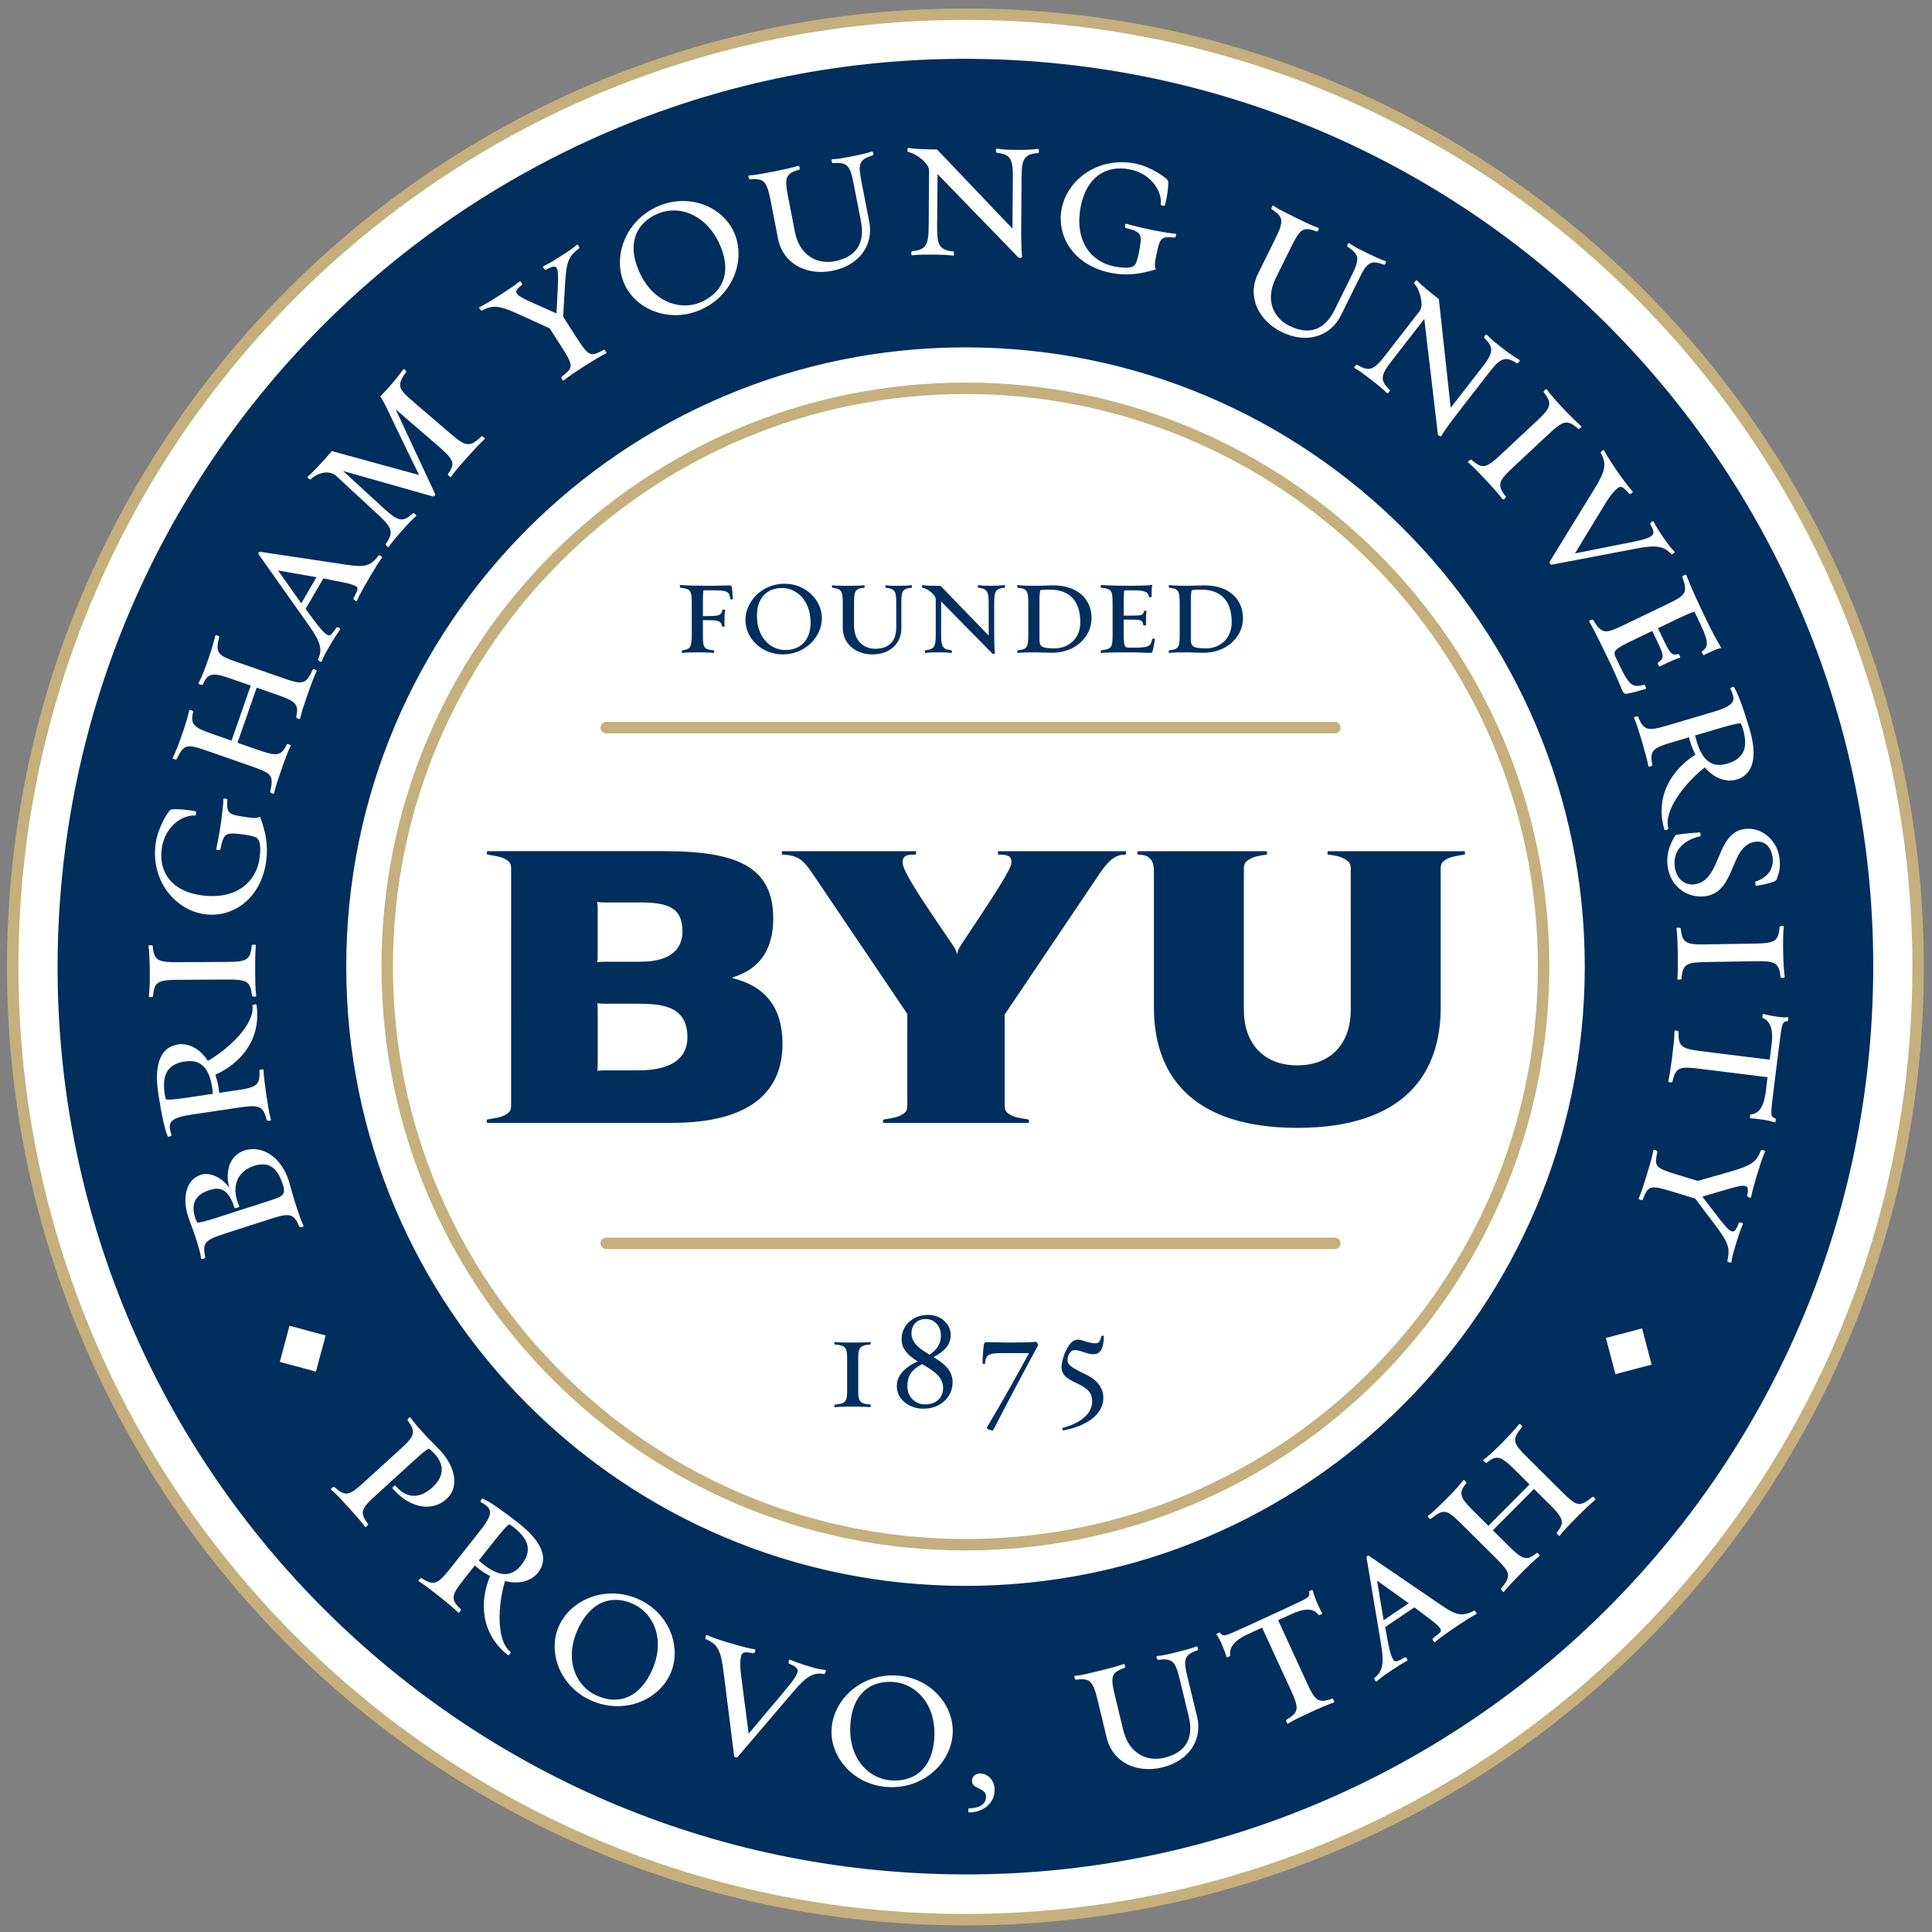<svg xmlns="http://www.w3.org/2000/svg" height="250.01" viewBox="0 0 250 250.009" width="250"><rect x="0" y="0" width="250" height="250.009" fill="#808080" stroke="none"/><g transform="matrix(1.483 0 0 1.483 .903 1.097)"><path stroke-linejoin="round" d="m83.63 0.5c-45.91 0-83.13 37.22-83.13 83.131 0 45.906 37.22 83.131 83.13 83.131s83.126-37.225 83.126-83.131c0-45.911-37.22-83.131-83.13-83.131z" stroke="#c5af7d" stroke-linecap="round" fill="#fff"/><path fill="#002e5d" d="m87.085 4.47c-43.702-1.907-80.686 31.973-82.593 75.683-1.903 43.702 31.978 80.683 75.681 82.583 43.705 1.912 80.685-31.973 82.592-75.674 1.91-43.705-31.97-80.684-75.675-82.592z"/><path fill="#fff" d="m78.648 12.17c-0.113-0.038-0.078 0.359-0.021 0.359 0.645 0.081 1.835 0.965 1.83 1.611l-0.035 4.883c-0.013 1.615-0.206 2.03-1.461 2.154-0.056-0.001-0.099 0.379-0.004 0.361 0.609-0.072 1.219-0.067 2.055-0.061 0.589 0.005 1.102 0.027 1.539 0.088 0.114 0.038 0.079-0.361 0.041-0.361-1.31-0.124-1.441-0.658-1.43-2.178l0.035-4.578 7.033 7.254c0.113 0.115 0.342 0.041 0.342-0.016-0.071-0.609-0.079-1.901-0.074-2.603l0.029-4.295c0.012-1.52 0.13-2.089 1.461-2.174 0.038 0 0.135-0.377-0.055-0.359-0.418 0.054-1.065 0.087-1.672 0.082-0.837-0.006-1.312-0.009-1.881-0.109-0.113-0.038-0.116 0.341-0.021 0.361 1.233 0.142 1.421 0.561 1.408 2.195l-0.033 4.428-6.58-6.91c-0.817-0.006-1.918-0.033-2.506-0.133zm-3.188 0.314c-0.418 0.14-1.029 0.279-1.607 0.391-0.821 0.159-1.247 0.261-1.844 0.281-0.119-0.016-0.05 0.338 0.047 0.338 1.241-0.087 1.5 0.154 1.812 1.758l0.646 3.32c0.373 1.921-0.419 3.119-2.303 3.486-1.437 0.279-3.043-0.414-3.467-2.596l-0.576-2.967c-0.326-1.679-0.288-2.074 0.959-2.432 0.093-0.018 0.02-0.391-0.084-0.332-0.437 0.143-1.366 0.343-1.963 0.459-0.839 0.163-1.73 0.356-2.326 0.375-0.12-0.015-0.011 0.349 0.045 0.338 1.241-0.087 1.493 0.117 1.838 1.889l0.639 3.283c0.435 2.238 2.547 3.241 4.711 2.82 2.5-0.485 3.624-2.369 3.254-4.271l-0.682-3.506c-0.294-1.511-0.261-1.943 1.004-2.305 0.037-0.008 0.042-0.377-0.104-0.33zm21.805 0.932c-2.672-0.007-4.795 1.805-5.238 4.039-0.479 2.423 1.066 4.976 4.291 5.615 1.399 0.277 2.576 0.102 3.936-0.307-0.146-0.242-0.102-0.561-0.021-0.969 0.352-1.77 0.385-1.94 1.674-1.801 0.056 0.012 0.168-0.353 0.049-0.338-0.439-0.029-1.281-0.177-1.859-0.291-0.82-0.163-1.856-0.408-2.441-0.582-0.108-0.041-0.126 0.344-0.07 0.355 1.469 0.407 1.51 0.491 1.156 2.281-0.064 0.316-0.186 0.739-0.271 0.877-0.115 0.19-0.409 0.499-1.863 0.211-2.013-0.399-3.51-2.225-2.908-5.264 0.498-2.516 2.187-3.615 4.275-3.201 1.92 0.38 2.843 1.976 2.699 3.09-0.007 0.038 0.338 0.146 0.357 0.053 0.248-0.861 0.354-2.08 0.26-2.195-0.199-0.272-1.527-1.195-2.85-1.457-0.401-0.079-0.792-0.116-1.174-0.117zm-38.289 3.383c-0.669 0.001-1.359 0.129-2.037 0.404-2.887 1.173-4.103 4.293-3.123 6.705 0.937 2.306 3.86 3.539 6.553 2.445 2.905-1.18 4.102-4.292 3.129-6.686-0.703-1.73-2.515-2.872-4.521-2.869zm51.529 0.408c-0.085-0.084-0.219 0.274-0.168 0.299 1.04 0.684 1.117 0.997 0.316 2.615l-1.482 2.998c-1.012 2.044 0.057 4.122 2.033 5.1 2.282 1.13 4.32 0.313 5.18-1.424l1.584-3.201c0.682-1.38 0.969-1.706 2.195-1.227 0.034 0.017 0.262-0.272 0.117-0.322-0.417-0.143-0.988-0.403-1.516-0.664-0.749-0.371-1.15-0.549-1.635-0.895-0.085-0.085-0.244 0.237-0.168 0.297 1.04 0.684 1.1 1.033 0.375 2.498l-1.5 3.031c-0.868 1.754-2.224 2.226-3.945 1.375-1.312-0.648-2.167-2.173-1.182-4.166l1.34-2.709c0.758-1.533 1.028-1.823 2.236-1.352 0.085 0.042 0.256-0.298 0.137-0.314-0.434-0.151-1.295-0.556-1.84-0.826-0.766-0.379-1.592-0.767-2.078-1.113zm-52.213 0.418c1.497 0.051 3.116 1.026 3.996 3.191 0.959 2.359 0.058 4.079-1.826 4.844-1.761 0.715-4.218-0.029-5.391-2.916-0.965-2.377-0.089-4.108 1.795-4.873 0.44-0.179 0.927-0.263 1.426-0.246zm-8.562 2.996c-0.338 0.283-0.648 0.504-1.16 0.832-0.704 0.45-1.217 0.78-1.754 1.033-0.148 0.05 0.132 0.345 0.18 0.314 1.048-0.513 1.175-0.526 1.051 1.853l-0.1 1.957-1.391-0.621c-2.206-0.98-2.598-1.135-1.609-1.881 0.048-0.031-0.136-0.386-0.211-0.293-0.337 0.284-1.111 0.801-1.623 1.129-0.704 0.451-1.328 0.849-1.881 1.113-0.117 0.029 0.145 0.336 0.193 0.305 1.07-0.55 1.522-0.478 3.795 0.572l2.137 0.979 1.055 1.648c1.136 1.777 0.925 1.799-0.033 2.592-0.048 0.031 0.12 0.398 0.195 0.305 0.471-0.391 1.239-0.883 1.959-1.344 0.512-0.327 1.323-0.823 1.738-1.022 0.116-0.029-0.13-0.344-0.178-0.314-1.15 0.601-1.3 0.652-2.385-1.045l-1.178-1.84 0.148-2.555c0.127-2.269 0.271-2.678 1.26-3.424 0.049-0.031-0.133-0.389-0.209-0.295zm73.223 3.107c-0.086 0.055-0.198 0.251-0.164 0.277 0.464 0.456 0.873 1.881 0.477 2.391l-2.994 3.859c-0.99 1.276-1.397 1.488-2.469 0.824-0.045-0.035-0.31 0.242-0.223 0.285 0.527 0.313 1.008 0.686 1.668 1.199 0.465 0.361 0.86 0.691 1.17 1.004 0.067 0.1 0.281-0.239 0.252-0.262-0.965-0.893-0.746-1.395 0.188-2.596l2.809-3.619 1.184 10.035c0.02 0.16 0.246 0.24 0.281 0.195 0.312-0.527 1.089-1.56 1.522-2.115l2.631-3.393c0.931-1.201 1.373-1.583 2.481-0.842 0.031 0.024 0.339-0.218 0.178-0.32-0.365-0.211-0.9-0.576-1.379-0.949-0.661-0.513-1.037-0.804-1.43-1.228-0.066-0.101-0.299 0.198-0.236 0.271 0.894 0.862 0.789 1.311-0.213 2.602l-2.715 3.498-1.033-9.486c-0.645-0.501-1.503-1.19-1.91-1.627-0.017-0.025-0.043-0.022-0.072-0.004zm-39.316 5.842c-29.838 0-54.035 24.188-54.035 54.037 0 29.84 24.196 54.029 54.035 54.029 29.845 0 54.033-24.189 54.033-54.029 0-29.848-24.187-54.037-54.033-54.037zm-48.996 1.9c-0.03-0.011-0.057-0.008-0.068 0.02-0.383 0.574-1.328 1.691-2.002 2.363 0.442 0.648 0.819 1.568 1.277 2.51l2.111 4.346-7.606-2.088c-0.896 1.008-1.553 1.747-2.117 2.238-0.104 0.06 0.218 0.269 0.256 0.227 0.806-0.733 1.76-0.747 2.244-0.291l3.67 3.393c1.196 1.114 1.367 1.522 0.633 2.547-0.038 0.042 0.224 0.35 0.271 0.24 0.347-0.505 0.752-0.96 1.295-1.57 0.404-0.454 0.759-0.824 1.092-1.113 0.104-0.06-0.22-0.296-0.258-0.254-0.945 0.89-1.404 0.635-2.541-0.402l-3.568-3.279 7.84 2.221c0.082 0.022 0.235-0.122 0.189-0.213l-3.445-7.389 3.785 3.264c1.347 1.173 1.419 1.494 0.771 2.393-0.038 0.043 0.234 0.336 0.281 0.225 0.348-0.504 0.866-1.085 1.435-1.725 0.404-0.455 1.138-1.252 1.484-1.555 0.104-0.06-0.22-0.296-0.258-0.254-1.059 1.018-1.402 0.889-2.705-0.219l-3.258-2.799c-1.303-1.108-1.496-1.406-0.598-2.615 0.019-0.022-0.121-0.185-0.213-0.219zm99.639 1.75c-0.1 0.038-0.222 0.22-0.203 0.24 0.76 1.006 0.711 1.314-0.607 2.547l-3.139 2.934c-1.304 1.22-1.612 1.249-2.566 0.424-0.026-0.027-0.384 0.177-0.252 0.262 0.471 0.392 1.094 1.059 1.678 1.684 0.389 0.417 1.05 1.151 1.307 1.508 0.09 0.124 0.316-0.191 0.291-0.219-0.812-1.035-0.639-1.38 0.596-2.535l3.137-2.932c1.235-1.155 1.617-1.333 2.582-0.439 0.025 0.028 0.354-0.175 0.236-0.273-0.34-0.28-1.043-0.977-1.432-1.393-0.584-0.624-1.206-1.29-1.539-1.785-0.022-0.031-0.054-0.034-0.088-0.021zm5.006 5.316c-0.096 0.031-0.255 0.193-0.23 0.229 0.573 0.99 0.369 1.663-0.52 3.115l-3.928 6.394c-0.061 0.113 0.1 0.279 0.158 0.262l7.42-1.416c1.796-0.348 2.447-0.177 3.035 0.502 0.033 0.047 0.382-0.151 0.285-0.223-0.415-0.429-0.491-0.538-0.979-1.24-0.347-0.5-0.654-1.004-0.857-1.395-0.033-0.115-0.327 0.16-0.295 0.207 0.312 0.546 0.392 0.86 0.127 1.045-0.281 0.195-0.532 0.302-1.666 0.535l-5.023 0.998 2.668-4.381c0.521-0.849 0.883-1.196 1.102-1.348 0.312-0.217 0.55 0.058 0.971 0.529 0.069 0.067 0.38-0.149 0.283-0.221-0.404-0.414-1-1.271-1.478-1.957-0.337-0.484-0.794-1.208-1.008-1.615-0.008-0.029-0.033-0.032-0.064-0.021zm-117.19 8.87c-0.118-0.024-0.196 0.149-0.133 0.23l4.377 6.193c1.017 1.427 1.211 2.111 0.799 2.971-0.029 0.049 0.272 0.29 0.312 0.182 0.249-0.58 0.316-0.696 0.727-1.402 0.305-0.526 0.618-1.026 0.887-1.375 0.09-0.08-0.255-0.279-0.303-0.197-0.354 0.497-0.535 0.809-0.814 0.646-0.328-0.191-0.698-0.649-1.24-1.381l-0.652-0.885 1.549-2.66 1.041 0.211c0.748 0.15 1.416 0.251 1.793 0.471 0.329 0.191 0.046 0.487-0.213 1.084-0.029 0.05 0.288 0.302 0.312 0.184 0.24-0.564 0.755-1.452 1.166-2.158 0.315-0.541 0.742-1.238 1.022-1.603 0.09-0.08-0.274-0.246-0.303-0.197-0.786 1.125-1.529 1-2.988 0.789l-7.338-1.102zm1.557 1.631 3.353 0.586-1.328 2.283-2.025-2.869zm122.8 0.367c-0.107 0.019-0.291 0.154-0.273 0.193 0.488 1.368 0.342 1.585-1.285 2.367l-3.871 1.859c-1.627 0.782-1.858 0.746-2.637-0.482-0.024-0.052-0.374 0.051-0.324 0.154 0.529 0.927 1.277 2.485 1.902 3.787 0.461 0.959 0.78 1.798 1.01 2.277 0.107 0.223 0.201 0.283 0.482 0.211 0.298-0.038 1.202-0.303 1.553-0.408 0.051-0.025-0.113-0.367-0.131-0.359-0.93 0.215-1.23 0.294-2.176-1.676l-0.318-0.668c-0.28-0.582-0.168-0.741 1.477-1.531l1.695-0.814 0.412 0.857c0.658 1.37 0.655 1.496 0.045 1.938-0.016 0.008 0.173 0.358 0.174 0.316 0.12-0.058 0.582-0.28 0.736-0.354 0.291-0.14 0.831-0.379 1.045-0.418 0.094-0.024-0.081-0.341-0.115-0.324-0.615 0.126-0.698 0.04-1.389-1.398l-0.41-0.857 1.574-0.756c0.805-0.386 1.293-0.6 1.609-0.688l0.533 1.111c0.798 1.662 0.623 1.999 0.107 2.373-0.034 0.016 0.14 0.335 0.174 0.318 0.079-0.058 0.463-0.223 0.6-0.289 0.257-0.123 0.618-0.296 0.932-0.342-0.447-0.755-0.91-1.63-1.353-2.555-0.625-1.301-1.332-2.816-1.707-3.816-0.008-0.028-0.035-0.034-0.07-0.027zm-128.22 5.287c-0.035 0.003-0.058 0.017-0.059 0.047-0.09 0.432-0.416 1.486-0.623 2.078-0.269 0.771-0.556 1.538-0.84 2.062-0.049 0.083 0.34 0.179 0.359 0.125 0.471-1.003 0.807-1.107 2.494-0.52l1.705 0.594-1.676 4.809-1.705-0.594c-1.596-0.557-1.923-0.832-1.637-1.94 0.019-0.054-0.346-0.22-0.348-0.1-0.097 0.45-0.335 1.25-0.535 1.824-0.269 0.772-0.62 1.778-0.904 2.303-0.074 0.095 0.315 0.191 0.334 0.137 0.62-1.314 0.879-1.365 2.584-0.771l4.055 1.414c1.705 0.595 1.839 0.783 1.525 2.203-0.018 0.054 0.341 0.239 0.342 0.119 0.128-0.599 0.479-1.604 0.748-2.375 0.2-0.574 0.493-1.356 0.697-1.768 0.074-0.095-0.315-0.193-0.334-0.139-0.465 1.046-0.894 1.059-2.473 0.508l-1.83-0.639 1.678-4.809 1.83 0.639c1.669 0.582 1.85 0.867 1.613 1.951-0.018 0.054 0.329 0.215 0.342 0.119 0.128-0.599 0.391-1.354 0.658-2.127 0.206-0.592 0.587-1.627 0.785-2.022 0.073-0.095-0.305-0.226-0.336-0.137-0.613 1.356-0.942 1.321-2.557 0.758l-4.057-1.414c-1.614-0.563-1.929-0.752-1.549-2.189 0.023-0.068-0.184-0.158-0.289-0.148zm132.38 4.5c-0.109 0.014-0.278 0.133-0.234 0.18 0.096 0.189 0.164 0.348 0.207 0.494 0.189 0.637-0.072 1.031-1.658 1.5l-4.117 1.219c-1.731 0.512-2.014 0.358-2.492-0.789-0.017-0.054-0.414 0.004-0.346 0.104 0.245 0.561 0.51 1.454 0.746 2.256 0.173 0.583 0.429 1.518 0.498 1.953-0.003 0.12 0.368-0.029 0.352-0.084-0.258-1.272 0.034-1.496 1.674-1.98l1.529-0.453c0.031 0.17 0.06 0.26 0.141 0.533 0.08 0.273 0.258 0.676 0.41 0.988-1.972 1.237-3.585 3.557-2.701 6.545 0.033 0.109 0.363-0.047 0.346-0.102-0.469-1.585 1.535-4.06 3.178-5.338 0.773 0.94 1.861 1.333 2.772 1.062 1.458-0.432 1.853-1.976 1.125-4.436-0.442-1.495-0.996-3.094-1.35-3.623-0.013-0.026-0.042-0.034-0.078-0.029zm0.674 3.182c0.078 0.195 0.112 0.244 0.172 0.445 0.468 1.585 0.18 2.621-1.35 3.074-1.239 0.367-2.142-0.139-2.676-1.943-0.07-0.237-0.084-0.352-0.133-0.516l2.186-0.646c0.985-0.291 1.525-0.412 1.801-0.414zm-132.36 6.566c-0.032 0.007-0.05 0.023-0.045 0.053-0.004 0.441-0.104 1.292-0.186 1.875-0.115 0.828-0.299 1.876-0.439 2.471-0.035 0.11 0.347 0.107 0.355 0.051 0.323-1.49 0.406-1.537 2.213-1.285 0.32 0.044 0.748 0.143 0.891 0.221 0.196 0.104 0.523 0.38 0.318 1.848-0.283 2.033-2.022 3.633-5.09 3.205-2.54-0.355-3.733-1.98-3.439-4.088 0.27-1.939 1.813-2.951 2.934-2.871 0.037 0.005 0.125-0.348 0.031-0.361-0.874-0.198-2.097-0.235-2.207-0.135-0.26 0.213-1.105 1.592-1.291 2.928-0.452 3.237 1.699 5.82 4.277 6.18 2.446 0.342 4.909-1.347 5.363-4.604 0.198-1.411-0.044-2.576-0.529-3.91-0.233 0.16-0.555 0.133-0.969 0.074-1.788-0.25-1.959-0.273-1.893-1.568 0.006-0.042-0.2-0.104-0.295-0.082zm133.19 2.637c-0.166-0.013-0.332-0.007-0.494 0.016-2.578 0.358-2.001 4.499-4.354 4.826-0.903 0.126-1.602-0.488-1.744-1.504-0.204-1.468 0.82-2.377 2.234-2.689 0.039-0.005 0.03-0.349-0.065-0.336-1.006 0.082-2.067 0.171-2.113 0.254-0.518 0.821-0.82 1.688-0.68 2.723 0.249 1.788 1.752 2.806 3.295 2.592 2.711-0.377 2.089-4.434 4.348-4.748 0.867-0.12 1.391 0.478 1.514 1.363 0.142 1.016-0.478 1.794-1.49 2.107-0.056 0.008-0.004 0.383 0.053 0.375 0.959-0.134 1.71-0.392 1.77-0.516 0.214-0.529 0.386-1.09 0.271-1.918-0.211-1.515-1.385-2.455-2.545-2.545zm2.748 8.48c-0.093 0.006-0.188 0.036-0.188 0.055-0.111 1.256-0.355 1.452-2.16 1.482l-4.293 0.072c-1.785 0.031-2.036-0.154-2.189-1.406-0.001-0.038-0.401-0.128-0.361 0.023 0.087 0.607 0.1 1.52 0.115 2.375 0.01 0.57 0.008 1.558-0.043 1.996-0.017 0.152 0.362 0.068 0.361 0.031 0.092-1.314 0.453-1.452 2.143-1.48l4.293-0.072c1.69-0.029 2.092 0.096 2.209 1.406 0.001 0.038 0.382 0.107 0.361-0.045-0.065-0.436-0.119-1.422-0.129-1.992-0.013-0.855-0.03-1.767 0.055-2.357 0.008-0.076-0.081-0.094-0.174-0.088zm-133.32 1.628c-0.092 0.005-0.188 0.034-0.188 0.053-0.106 1.311-0.467 1.447-2.158 1.457l-4.293 0.023c-1.691 0.009-2.09-0.121-2.193-1.432 0-0.038-0.381-0.113-0.361 0.039 0.06 0.436 0.102 1.424 0.105 1.994 0.004 0.855 0.012 1.767-0.08 2.357-0.018 0.151 0.359 0.073 0.359 0.035 0.126-1.255 0.373-1.445 2.178-1.455l4.293-0.025c1.786-0.009 2.036 0.18 2.176 1.434 0 0.039 0.398 0.131 0.359-0.021-0.079-0.607-0.083-1.519-0.088-2.373-0.003-0.571 0.01-1.559 0.064-1.996 0.009-0.076-0.081-0.095-0.174-0.09zm0.162 5.203c-0.105-0.014-0.299 0.057-0.293 0.1 0.243 1.636-2.085 3.807-3.891 4.844-0.635-1.039-1.657-1.577-2.596-1.438-1.504 0.223-2.109 1.697-1.732 4.234 0.229 1.541 0.553 3.201 0.83 3.775 0.036 0.11 0.379-0.037 0.33-0.107-0.069-0.202-0.113-0.368-0.135-0.518-0.098-0.657 0.215-1.013 1.85-1.256l4.248-0.631c1.785-0.266 2.044-0.073 2.357 1.129 0.008 0.056 0.409 0.054 0.355-0.053-0.165-0.59-0.301-1.511-0.424-2.338-0.09-0.602-0.213-1.566-0.221-2.006 0.02-0.118-0.369-0.021-0.361 0.035 0.077 1.295-0.241 1.476-1.932 1.728l-1.58 0.234c-0.007-0.172-0.021-0.267-0.062-0.549-0.042-0.281-0.162-0.705-0.266-1.035 2.125-0.95 4.044-3.022 3.586-6.104-0.004-0.028-0.03-0.042-0.064-0.047zm131.54 0.842c-0.055-0.026-0.09 0.256-0.08 0.334 0.637 0.271 0.984 0.889 0.803 2.34l-0.164 1.32-5.979-0.742c-1.773-0.22-1.995-0.438-1.973-1.699 0.007-0.056-0.378-0.181-0.359-0.025 0.003 0.594-0.112 1.517-0.213 2.328-0.074 0.603-0.214 1.561-0.324 1.988-0.037 0.149 0.347 0.161 0.354 0.104 0.276-1.306 0.648-1.376 2.326-1.168l5.979 0.742-0.154 1.244c-0.187 1.508-0.681 1.945-1.32 2-0.038-0.004-0.098 0.333-0.041 0.34 0.19 0.005 0.662 0.063 0.887 0.092 0.472 0.059 0.956 0.157 1.248 0.27 0.071 0.047 0.135-0.309 0.08-0.334-0.457-0.172-0.445-0.266-0.195-2.285l0.508-4.092c0.253-2.036 0.277-2.071 0.744-2.129 0.058-0.012 0.082-0.354 0.023-0.342-0.311 0.038-0.596 0.003-0.746-0.016-0.396-0.049-1.108-0.176-1.402-0.27zm-137.26 4.115c1.018 0.018 1.677 0.702 1.92 2.33 0.036 0.244 0.036 0.358 0.061 0.527l-2.256 0.336c-1.015 0.15-1.566 0.194-1.84 0.158-0.049-0.204-0.076-0.258-0.107-0.465-0.243-1.634 0.187-2.619 1.766-2.853 0.16-0.024 0.312-0.036 0.457-0.033zm5.303 7.686c-0.192 0.014-0.384 0.052-0.574 0.113-1.176 0.379-1.735 1.677-1.324 3.262-0.64-0.932-1.705-1.386-2.465-1.141-1.356 0.437-1.625 2.08-1.129 3.617 0.146 0.452 0.487 1.321 0.592 1.647 0.257 0.796 0.466 1.448 0.551 2.019 0.022 0.193 0.373-0.021 0.355-0.076-0.24-1.24-0.081-1.491 1.637-2.045l4.086-1.318c1.718-0.554 1.994-0.444 2.506 0.709 0.018 0.054 0.414 0.046 0.338-0.129-0.253-0.537-0.54-1.424-0.791-2.201-0.111-0.343-0.353-1.281-0.5-1.734-0.582-1.803-1.935-2.824-3.281-2.723zm122.42 0.061c-0.033 0-0.055 0.011-0.055 0.041-0.104 0.605-0.37 1.477-0.619 2.295-0.178 0.581-0.471 1.484-0.658 1.904-0.07 0.098 0.323 0.178 0.34 0.123 0.485-1.202 0.565-1.337 2.492-0.75l2.092 0.637 1.543 2.039c1.376 1.809 1.532 2.213 1.262 3.422-0.016 0.055 0.355 0.208 0.352 0.088 0.072-0.435 0.165-0.805 0.342-1.387 0.244-0.8 0.422-1.382 0.666-1.924 0.081-0.134-0.325-0.178-0.342-0.123-0.465 1.07-0.552 1.163-2.002-0.729l-1.193-1.555 1.461-0.43c2.314-0.686 2.713-0.823 2.443 0.387-0.016 0.054 0.355 0.208 0.352 0.088 0.072-0.435 0.326-1.332 0.504-1.914 0.243-0.799 0.459-1.508 0.709-2.068 0.069-0.097-0.329-0.158-0.346-0.104-0.458 1.112-0.849 1.349-3.26 2.025l-2.262 0.645-1.873-0.57c-2.017-0.614-1.87-0.768-1.656-1.994 0.012-0.041-0.191-0.146-0.291-0.146zm-121.32 1.269c0.775 0.035 1.303 0.591 1.666 1.717 0.327 1.013 0.008 1.076-1.457 1.549l-4.141 1.336c-0.994 0.32-1.416 0.436-1.861 0.48-0.064-0.199-0.108-0.206-0.166-0.387-0.373-1.157-0.111-2.019 1.227-2.451 0.976-0.316 1.67-0.082 2.201 1.564 0.018 0.055 0.434-0.08 0.416-0.133-0.817-1.852-0.066-3.114 1.254-3.541 0.316-0.102 0.603-0.147 0.861-0.135zm2.26 14.08-0.844 3.154 3.154 0.846 0.844-3.154-3.154-0.846zm118.02 0.232-3.156 0.834 0.832 3.156 3.158-0.834-0.834-3.156zm-107.54 7.748c-0.09 0.035-0.206 0.228-0.178 0.26 0.732 1.029 0.677 1.336-0.643 2.539l-3.174 2.891c-1.334 1.216-1.631 1.231-2.574 0.393-0.038-0.042-0.399 0.155-0.268 0.242 0.465 0.398 1.08 1.073 1.643 1.691 0.409 0.449 1.049 1.178 1.301 1.539 0.048 0.11 0.318-0.187 0.279-0.229-0.786-1.031-0.61-1.347 0.654-2.498l3.174-2.893c0.787-0.716 1.096-0.998 1.469-1.209 0.142 0.127 0.388 0.34 0.477 0.439 0.883 0.969 0.889 1.99-0.178 2.963-1.124 1.024-2.236 0.932-3.119-0.037-0.051-0.057-0.09-0.099-0.115-0.127-0.039-0.042-0.291 0.188-0.252 0.23 0.026 0.029 0.076 0.084 0.129 0.141 1.498 1.644 3.368 1.919 4.604 0.793 1.109-1.011 0.786-2.747-0.506-4.166-0.346-0.379-1.053-1.071-1.283-1.324-0.55-0.603-1.011-1.109-1.365-1.609-0.018-0.035-0.044-0.041-0.074-0.029zm96.877 0.596c-0.033-0.012-0.061-0.009-0.074 0.018-0.268 0.35-1.017 1.161-1.459 1.605-0.576 0.579-1.166 1.145-1.648 1.496-0.081 0.054 0.231 0.309 0.271 0.268 0.858-0.702 1.206-0.65 2.473 0.609l1.281 1.272-3.59 3.613-1.279-1.272c-1.201-1.192-1.377-1.581-0.641-2.457 0.04-0.04-0.216-0.349-0.27-0.242-0.281 0.364-0.842 0.984-1.272 1.416-0.577 0.58-1.327 1.334-1.809 1.686-0.108 0.054 0.202 0.308 0.242 0.268 1.126-0.917 1.382-0.85 2.662 0.422l3.045 3.025c1.28 1.273 1.322 1.502 0.426 2.647-0.041 0.04 0.202 0.363 0.256 0.256 0.374-0.485 1.124-1.241 1.699-1.82 0.429-0.432 1.032-1.01 1.395-1.293 0.108-0.055-0.201-0.31-0.242-0.27-0.87 0.743-1.261 0.57-2.447-0.609l-1.375-1.367 3.59-3.609 1.375 1.365c1.254 1.245 1.294 1.58 0.611 2.455-0.04 0.041 0.202 0.337 0.256 0.256 0.375-0.484 0.939-1.051 1.514-1.633 0.441-0.444 1.231-1.212 1.58-1.482 0.108-0.054-0.176-0.335-0.242-0.268-1.14 0.957-1.422 0.783-2.635-0.422l-3.047-3.027c-1.213-1.206-1.414-1.514-0.451-2.647 0.05-0.05-0.097-0.221-0.195-0.258zm-90.494 6.508c-0.102-0.056-0.251 0.286-0.168 0.303 0.188 0.1 0.334 0.19 0.453 0.285 0.521 0.412 0.536 0.885-0.49 2.182l-2.664 3.367c-1.12 1.416-1.441 1.453-2.492 0.791-0.045-0.035-0.336 0.242-0.223 0.283 0.524 0.317 1.254 0.895 1.91 1.414 0.477 0.377 1.224 0.995 1.531 1.311 0.066 0.101 0.283-0.236 0.238-0.271-0.942-0.892-0.832-1.243 0.229-2.584l0.988-1.252c0.122 0.121 0.196 0.179 0.42 0.357 0.224 0.177 0.603 0.402 0.906 0.57-0.899 2.147-0.881 4.971 1.562 6.904 0.089 0.071 0.269-0.247 0.225-0.283-1.297-1.025-1.085-4.199-0.479-6.191 1.173 0.323 2.287 0.017 2.877-0.729 0.943-1.191 0.375-2.68-1.637-4.271-1.221-0.967-2.594-1.958-3.188-2.186zm2.303 2.234c0.176 0.115 0.231 0.135 0.396 0.264 1.296 1.026 1.658 2.039 0.668 3.291-0.802 1.013-1.832 1.12-3.307-0.047-0.194-0.154-0.272-0.241-0.406-0.346l1.416-1.787c0.637-0.805 1.007-1.214 1.232-1.375zm74.957 2.744c-0.081 0.008-0.158 0.096-0.143 0.172l1.252 7.479c0.296 1.726 0.174 2.428-0.57 3.023-0.048 0.032 0.117 0.379 0.201 0.299 0.477-0.414 0.587-0.487 1.264-0.945 0.504-0.34 1.002-0.656 1.397-0.854 0.116-0.033-0.108-0.364-0.186-0.311-0.537 0.294-0.835 0.498-1.016 0.23-0.213-0.314-0.35-0.888-0.52-1.783l-0.201-1.08 2.549-1.725 0.848 0.643c0.609 0.46 1.165 0.841 1.41 1.203 0.213 0.315-0.171 0.46-0.664 0.885-0.047 0.031 0.131 0.395 0.203 0.299 0.462-0.403 1.31-0.977 1.988-1.434 0.519-0.351 1.206-0.794 1.615-1.002 0.116-0.033-0.138-0.341-0.186-0.309-1.197 0.672-1.811 0.236-3.035-0.588l-6.129-4.18c-0.024-0.018-0.051-0.026-0.078-0.023zm0.771 2.17 2.764 1.982-2.188 1.48-0.576-3.463zm-5.654 0.83c-0.093 0.004-0.281 0.09-0.275 0.135 0.095 0.479 0.008 0.519-1.84 1.369l-3.744 1.723c-1.865 0.857-1.907 0.855-2.201 0.488-0.041-0.044-0.344 0.116-0.303 0.16 0.195 0.245 0.314 0.505 0.377 0.643 0.167 0.362 0.437 1.034 0.512 1.334 0.006 0.061 0.263-0.059 0.324-0.109-0.106-0.683 0.239-1.299 1.568-1.91l1.207-0.557 2.518 5.473c0.746 1.623 0.678 1.925-0.406 2.57-0.052 0.024 0.046 0.419 0.168 0.32 0.504-0.316 1.35-0.704 2.092-1.045 0.552-0.254 1.44-0.642 1.861-0.773 0.145-0.047-0.048-0.375-0.1-0.352-1.256 0.452-1.511 0.171-2.217-1.365l-2.518-5.473 1.141-0.523c1.381-0.635 2.011-0.444 2.394 0.07 0.016 0.035 0.336-0.092 0.312-0.145-0.097-0.165-0.297-0.597-0.393-0.803-0.199-0.432-0.37-0.895-0.428-1.203 0.001-0.021-0.02-0.029-0.051-0.027zm-61.145 0.297c-1.913 0.018-3.662 1.039-4.482 2.629-1.141 2.212-0.176 5.23 2.408 6.564 2.786 1.436 5.926 0.321 7.111-1.975 1.141-2.213 0.203-5.241-2.398-6.582-0.866-0.447-1.769-0.645-2.639-0.637zm0.057 0.572c0.658-0.065 1.346 0.088 2.023 0.438 1.688 0.871 2.722 3.263 1.293 6.033-1.167 2.263-3.058 2.698-4.865 1.766-1.689-0.871-2.722-3.22-1.293-5.99 0.735-1.424 1.745-2.138 2.842-2.246zm8.266 3.064c-0.099-0.068-0.157 0.331-0.102 0.348 1.067 0.413 1.329 1.064 1.545 2.752l0.938 7.445c0.022 0.125 0.251 0.155 0.285 0.105l4.902-5.746c1.183-1.395 1.799-1.671 2.682-1.51 0.055 0.016 0.204-0.356 0.084-0.352-0.592-0.075-0.719-0.112-1.539-0.354-0.583-0.171-1.138-0.374-1.541-0.553-0.099-0.068-0.157 0.332-0.102 0.348 0.585 0.231 0.843 0.425 0.752 0.736-0.096 0.328-0.225 0.566-0.963 1.459l-3.295 3.922-0.66-5.088c-0.125-0.987-0.059-1.48 0.016-1.736 0.107-0.364 0.465-0.299 1.088-0.195 0.097 0.008 0.204-0.357 0.084-0.352-0.574-0.071-1.577-0.366-2.379-0.602-0.566-0.166-1.374-0.445-1.795-0.629zm42.719 0.99c-0.411 0.158-1.016 0.325-1.588 0.463-0.812 0.196-1.232 0.317-1.828 0.363-0.119-0.01-0.035 0.34 0.062 0.336 1.237-0.141 1.507 0.087 1.891 1.676l0.793 3.287c0.46 1.902-0.278 3.135-2.143 3.586-1.422 0.344-3.058-0.278-3.58-2.438l-0.709-2.938c-0.401-1.663-0.381-2.059 0.848-2.473 0.092-0.022 0.005-0.391-0.098-0.328-0.429 0.162-1.349 0.403-1.94 0.547-0.831 0.2-1.713 0.432-2.309 0.479-0.119-0.011 0.006 0.35 0.062 0.336 1.236-0.141 1.498 0.05 1.922 1.805l0.783 3.252c0.535 2.215 2.689 3.122 4.832 2.603 2.475-0.599 3.516-2.53 3.061-4.414l-0.84-3.471c-0.362-1.496-0.351-1.929 0.896-2.348 0.037-0.009 0.027-0.378-0.117-0.324zm-26.529 2.522c-2.834 0.006-5.063 2.092-5.297 4.521-0.238 2.477 1.78 4.924 4.674 5.203 3.12 0.299 5.622-1.903 5.869-4.475 0.238-2.478-1.757-4.943-4.67-5.223-0.194-0.019-0.387-0.028-0.576-0.027zm-0.539 0.572c0.237-0.017 0.483-0.013 0.736 0.012 1.891 0.182 3.737 2.019 3.439 5.121-0.244 2.534-1.839 3.641-3.863 3.447-1.891-0.182-3.722-1.98-3.424-5.082 0.214-2.235 1.45-3.378 3.111-3.498zm8.178 7.988c-0.399 0.007-0.699 0.279-0.693 0.639 0.006 0.324 0.181 0.473 0.545 0.637 0.46 0.219 0.672 0.407 0.678 0.73 0.009 0.474-0.286 1.012-1.502 1.033-0.038 0.001-0.09 0.362 0.023 0.361 1.311-0.024 2.248-0.877 2.228-1.978-0.016-0.931-0.672-1.434-1.279-1.422z"/><path stroke-linejoin="round" d="m52.292 62.751h63.567m-63.568 44.999h63.567m-32.23-74.61c-27.861 0-50.451 22.59-50.451 50.45 0 27.865 22.59 50.455 50.451 50.455s50.45-22.59 50.45-50.455c0-27.861-22.589-50.45-50.45-50.45z" stroke="#c5af7d" stroke-linecap="round" fill="none"/><path fill="#002e5d" d="m67.852 50.193c-1.968 0-3.42 1.536-3.42 3.18 0 1.572 1.416 2.988 3.252 2.988 1.98 0 3.42-1.536 3.42-3.168 0-1.572-1.404-3-3.252-3zm-9.096 0.109c-0.072-0.012-0.038 0.24-0.014 0.24 0.912 0.096 1.01 0.239 1.01 1.379v2.713c0 1.116-0.132 1.283-0.828 1.367-0.036 0-0.072 0.253 0 0.229 0.384-0.048 0.886-0.049 1.402-0.049 0.384 0 1.044 0.013 1.32 0.049 0.096 0.012 0.072-0.229 0.012-0.229-0.852-0.072-0.936-0.227-0.936-1.367v-1.262h0.529c0.972 0 1.067 0.169 1.139 0.529 0.012 0.072 0.253 0.049 0.229-0.023-0.024-0.084-0.012-0.456-0.012-0.576 0-0.252 0.013-0.66 0.061-0.816 0.012-0.048-0.217-0.047-0.229-0.023-0.108 0.42-0.203 0.551-1.188 0.551h-0.529v-1.141c0-0.564 0.013-0.9 0.049-1.103h0.887c1.367 0 1.344 0.18 1.465 0.768 0.012 0.036 0.217 0.024 0.217-0.012-0.036-0.24-0.048-0.792-0.084-0.996-0.024-0.168-0.096-0.191-0.252-0.191-0.336 0-0.924 0.035-1.572 0.035-0.912 0-2.004-0.01-2.676-0.07zm36.719 0c-0.071-0.012-0.035 0.24 0 0.24 0.912 0.096 0.996 0.239 0.996 1.379v2.713c0 1.14-0.084 1.259-0.996 1.367-0.035 0-0.071 0.229 0 0.229 0.673-0.048 1.766-0.049 2.678-0.049 0.672 0 1.234 0.049 1.57 0.049 0.156 0 0.216-0.037 0.252-0.217 0.06-0.18 0.157-0.768 0.193-0.996 0-0.036-0.24-0.035-0.24-0.023-0.132 0.588-0.169 0.779-1.549 0.779h-0.469c-0.408-0-0.467-0.108-0.467-1.26v-1.188h0.6c0.96 0 1.031 0.036 1.115 0.504 0 0.012 0.253 0 0.229-0.012v-0.516c0-0.204 0.014-0.577 0.049-0.709 0.013-0.06-0.217-0.047-0.217-0.023-0.096 0.384-0.168 0.408-1.176 0.408h-0.6v-1.105c0-0.564 0.011-0.9 0.047-1.103h0.781c1.163 0 1.307 0.192 1.379 0.588 0 0.024 0.229 0.012 0.229-0.012-0.012-0.06 0-0.324 0-0.42 0-0.18-0-0.431 0.061-0.623-0.553 0.048-1.177 0.07-1.824 0.07-0.912 0-1.968-0.01-2.641-0.07zm-15.586 0.012c-0.072-0.024-0.048 0.229-0.012 0.229 0.408 0.048 1.162 0.6 1.162 1.008v3.084c0 1.02-0.118 1.283-0.91 1.367-0.036 0-0.06 0.241 0 0.229 0.384-0.048 0.767-0.049 1.295-0.049 0.372 0 0.697 0.013 0.973 0.049 0.072 0.024 0.047-0.229 0.023-0.229-0.828-0.072-0.912-0.407-0.912-1.367v-2.893l4.477 4.547c0.072 0.072 0.215 0.024 0.215-0.012-0.048-0.384-0.059-1.199-0.059-1.643v-2.713c0-0.96 0.072-1.319 0.912-1.379 0.025 0 0.083-0.241-0.037-0.229-0.264 0.036-0.671 0.059-1.055 0.059-0.528 0-0.829 0.001-1.19-0.059-0.073-0.024-0.073 0.217-0.012 0.229 0.78 0.084 0.9 0.347 0.9 1.379v2.797l-4.188-4.332c-0.516 0-1.212-0.012-1.584-0.072zm8.338 0c-0.12-0.024-0.059 0.229-0.023 0.229 0.792 0.084 0.912 0.239 0.912 1.379v2.713c0 1.128-0.12 1.283-0.912 1.367-0.036 0-0.106 0.241 0.014 0.229 0.372-0.048 1.091-0.049 1.619-0.049 0.216 0 1.032 0.037 1.344 0.037 2.028 0 3.455-1.381 3.455-3.025 0-1.608-1.176-2.856-3.336-2.856-0.324 0-1.163 0.035-1.379 0.035-0.54 0-1.333 0.001-1.693-0.059zm13.211 0c-0.119-0.024-0.059 0.229-0.023 0.229 0.792 0.084 0.912 0.239 0.912 1.379v2.713c0 1.128-0.12 1.283-0.912 1.367-0.036 0-0.106 0.241 0.014 0.229 0.372-0.048 1.091-0.049 1.619-0.049 0.216 0 1.033 0.037 1.344 0.037 2.028 0 3.455-1.381 3.455-3.025 0-1.608-1.176-2.856-3.336-2.856-0.324 0-1.163 0.035-1.379 0.035-0.54 0-1.333 0.001-1.693-0.059zm-29.41 0.012c-0.072-0.024-0.048 0.217-0.012 0.217 0.78 0.096 0.912 0.251 0.912 1.391v2.113c0 1.44 1.188 2.314 2.58 2.314 1.608 0 2.531-1.032 2.531-2.256v-2.256c0-0.972 0.072-1.235 0.9-1.307 0.024 0 0.073-0.229-0.023-0.217-0.276 0.036-0.673 0.047-1.045 0.047-0.528 0-0.804 0.013-1.176-0.047-0.072-0.024-0.072 0.205-0.012 0.217 0.78 0.096 0.912 0.275 0.912 1.307v2.137c0 1.236-0.636 1.883-1.848 1.883-0.924 0-1.836-0.623-1.836-2.027v-1.908c0-1.08 0.073-1.319 0.889-1.391 0.06 0 0.058-0.241-0.014-0.217-0.288 0.036-0.887 0.047-1.272 0.047-0.54 0-1.116 0.013-1.488-0.047zm-4.381 0.24c1.2 0 2.471 1.044 2.471 3.012 0 1.608-0.935 2.4-2.219 2.4-1.2 0-2.461-1.02-2.461-2.988 0-1.62 0.925-2.424 2.209-2.424zm23.377 0.145c1.668 0 2.629 0.96 2.629 2.844 0 1.548-1.154 2.279-2.221 2.279-1.284 0-1.344-0.217-1.344-0.877v-3.035c0-0.684 0.01-0.876 0.07-1.164 0.145-0.024 0.265-0.047 0.865-0.047zm13.213 0c1.668 0 2.627 0.96 2.627 2.844 0 1.548-1.153 2.279-2.221 2.279-1.283 0-1.344-0.217-1.344-0.877v-3.035c0-0.684 0.011-0.876 0.072-1.164 0.144-0.024 0.264-0.047 0.865-0.047zm-62.306 22.82c-0.074 0-0.09 0.277-0.016 0.295 0.006 0.001 0.014 0.004 0.014 0.004 0.737 0.125 1.195 0.17 1.643 0.447 0.457 0.284 0.418 0.511 0.418 1.156l-0.002 19.896c0 0.646 0.037 0.877-0.42 1.16-0.447 0.277-0.905 0.322-1.643 0.447 0 0-0.008 0.002-0.014 0.004-0.073 0.019-0.061 0.295 0.014 0.295h16.098c6.789 0 9.645-2.692 9.645-6.894 0-3.106-1.448-5.008-4.312-5.721-0.048-0.014-0.051-0.078 0-0.092 1.825-0.57 3.504-1.892 3.504-5.127 0-4.386-2.964-5.871-9.43-5.871h-15.498zm44.588 0c-0.091 0-0.071 0.29 0.006 0.297 0.006 0.001 0.014 0.004 0.014 0.004 0.538 0 1.2 0.004 1.092 0.775-0.061 0.749-3.255 5.363-4.391 7.115-0.163 0.251-0.289 0.511-0.344 0.826-0.041-0.31-0.237-0.626-0.369-0.822-1.584-2.36-4.293-6.184-4.371-7.121-0.065-0.8 0.555-0.775 1.092-0.775 0 0 0.008-0.004 0.014-0.004 0.076-0.007 0.105-0.293 0.016-0.293h-11.629c-0.068 0-0.061 0.267 0.008 0.293 0.006 0.002 0.014 0.004 0.014 0.004 0.497 0.05 0.768 0.016 1.35 0.299 0.068 0.033 0.231 0.141 0.295 0.193 0.368 0.311 0.594 0.599 1.045 1.268l8.199 12.141v7.602c0 0.646 0.039 0.877-0.418 1.16-0.448 0.277-0.908 0.323-1.645 0.449 0 0-0.008 0.001-0.014 0.002-0.074 0.019-0.061 0.297 0.014 0.297h12.621v-0.002c0.074 0 0.089-0.278 0.016-0.297-0.006-0.001-0.014-0.002-0.014-0.002-0.737-0.126-1.195-0.172-1.643-0.449-0.457-0.283-0.42-0.513-0.42-1.158v-7.551l8.211-12.191c0.45-0.669 0.736-1.017 1.105-1.328 0.063-0.053 0.214-0.153 0.307-0.211 0.338-0.17 0.469-0.211 0.887-0.223 0 0 0.008-0.001 0.014-0.002 0.075-0.01 0.1-0.295 0.014-0.295h-11.074zm28.766 0c-0.074 0-0.089 0.278-0.016 0.297 0.007 0.001 0.016 0.002 0.016 0.002 0.75 0.093 1.098 0.172 1.545 0.449 0.457 0.284 0.418 0.511 0.418 1.156l0.002 11.959c0 2.727-1.563 4.822-4.662 4.822-3.102 0-4.664-2.096-4.664-4.822v-11.955c0-0.645-0.037-0.876 0.42-1.16 0.447-0.278 0.821-0.347 1.545-0.449 0 0 0.008 0 0.014-0.002 0.074-0.019 0.06-0.295-0.016-0.295h-11.205c-0.083 0-0.066 0.278 0.004 0.293 0.006 0.001 0.014 0.004 0.014 0.004 0.41 0.025 0.691 0.048 0.943 0.264 0.374 0.317 0.434 0.696 0.434 1.342v11.756c0 5.666 3.101 10.479 12.512 10.479 9.408 0 12.51-4.812 12.51-10.479v-11.756h-0.002c0-0.646-0.037-0.873 0.42-1.156 0.447-0.277 0.906-0.324 1.643-0.449 0 0 0.008 0 0.014-0.002 0.073-0.019 0.061-0.297-0.014-0.297h-11.873zm-63.79 4.426s0.288 0.047 0.568 0.047h3.115c2.371 0 3.762 0.366 3.762 2.522 0 1.4-0.863 2.648-3.666 2.648h-3.211c-0.28 0-0.559 0.037-0.559 0.037s0.037-0.271 0.037-0.557v-4.131c0-0.319-0.047-0.566-0.047-0.566zm0.008 8.842s0.279 0.039 0.559 0.039h2.635c2.102 0 4.674 0 4.674 2.91 0 2.154-1.84 2.908-4.318 2.908h-2.988c-0.282 0-0.553 0.043-0.553 0.043s0.031-0.288 0.031-0.561v-4.779c0-0.321-0.039-0.561-0.039-0.561zm28.873 27.191c-1.296 0-2.316 0.877-2.316 2.137 0 0.901 0.648 1.442 1.416 1.934-1.152 0.48-1.836 1.246-1.836 2.135 0 1.164 1.08 1.982 2.328 1.98 1.5 0 2.543-1.02 2.543-2.316 0-1.057-0.804-1.656-1.656-2.184 0.984-0.528 1.488-1.094 1.488-1.934 0-0.984-0.887-1.752-1.967-1.752zm-0.217 0.361c0.768 0 1.332 0.601 1.332 1.453 0 0.696-0.36 1.26-0.996 1.656-0.816-0.492-1.572-0.985-1.572-1.861 0-0.744 0.492-1.248 1.236-1.248zm15.445 1.457c-0.054-0.001-0.109 0.008-0.109 0.019-0.108 0.479-0.216 0.646-0.504 0.646-0.624 0-1.15-0.322-1.535-0.322-0.456 0-0.806 0.346-1.178 1.234-0.12 0.3-0.264 0.852-0.264 1.152 0 0.672 0.456 1.02 1.332 1.416 1.056 0.481 1.344 0.924 1.344 1.596 0 1.225-1.321 1.981-2.592 2.305-0.025 0 0 0.229 0.072 0.217 2.292-0.444 3.492-1.536 3.492-2.832 0-0.817-0.468-1.549-1.535-2.053-1.465-0.696-1.586-0.899-1.586-1.272 0-0.42 0.263-0.852 0.611-0.852 0.565 0 1.022 0.36 1.647 0.359 0.552 0 0.888-0.395 0.912-1.572 0-0.029-0.053-0.042-0.107-0.043zm-5.797 0.535c-0.755 0.048-1.356 0.061-2.4 0.061-0.768 0-1.548-0.037-1.932-0.037-0.144 0-0.194 0.059-0.229 0.191-0.049 0.181-0.143 1.394-0.119 1.682 0 0.036 0.215 0.036 0.215 0.012 0.048-0.732 0.241-0.924 1.381-0.924h2.459c-0.924 1.679-2.268 4.128-3.684 6.492-0.072 0.108 0.492 0.337 0.553 0.229 1.152-2.232 2.82-5.401 3.912-7.393 0.036-0.061-0.108-0.312-0.156-0.312zm-17.568 0.014c-0.072-0.024-0.036 0.215 0 0.215 0.744 0.084 1.068 0.121 1.068 1.117v3.023c0 0.996-0.324 1.02-1.068 1.103-0.036 0-0.072 0.253 0 0.229 0.36-0.048 1.164-0.049 1.668-0.049 0.36 0 1.152 0.013 1.404 0.049 0.072 0.024 0.059-0.229 0.023-0.229-0.78-0.072-1.057-0.167-1.057-1.103v-3.023c0-0.936 0.277-1.045 1.057-1.117 0.036 0 0.049-0.239-0.023-0.215-0.252 0.035-1.044 0.047-1.404 0.047-0.504 0-1.308 0.001-1.668-0.047zm7.619 1.93c0.9 0.54 1.824 1.056 1.824 2.088 0 0.804-0.576 1.428-1.572 1.428-0.732 0-1.547-0.527-1.547-1.607 0-0.924 0.443-1.487 1.295-1.908z"/></g></svg>
